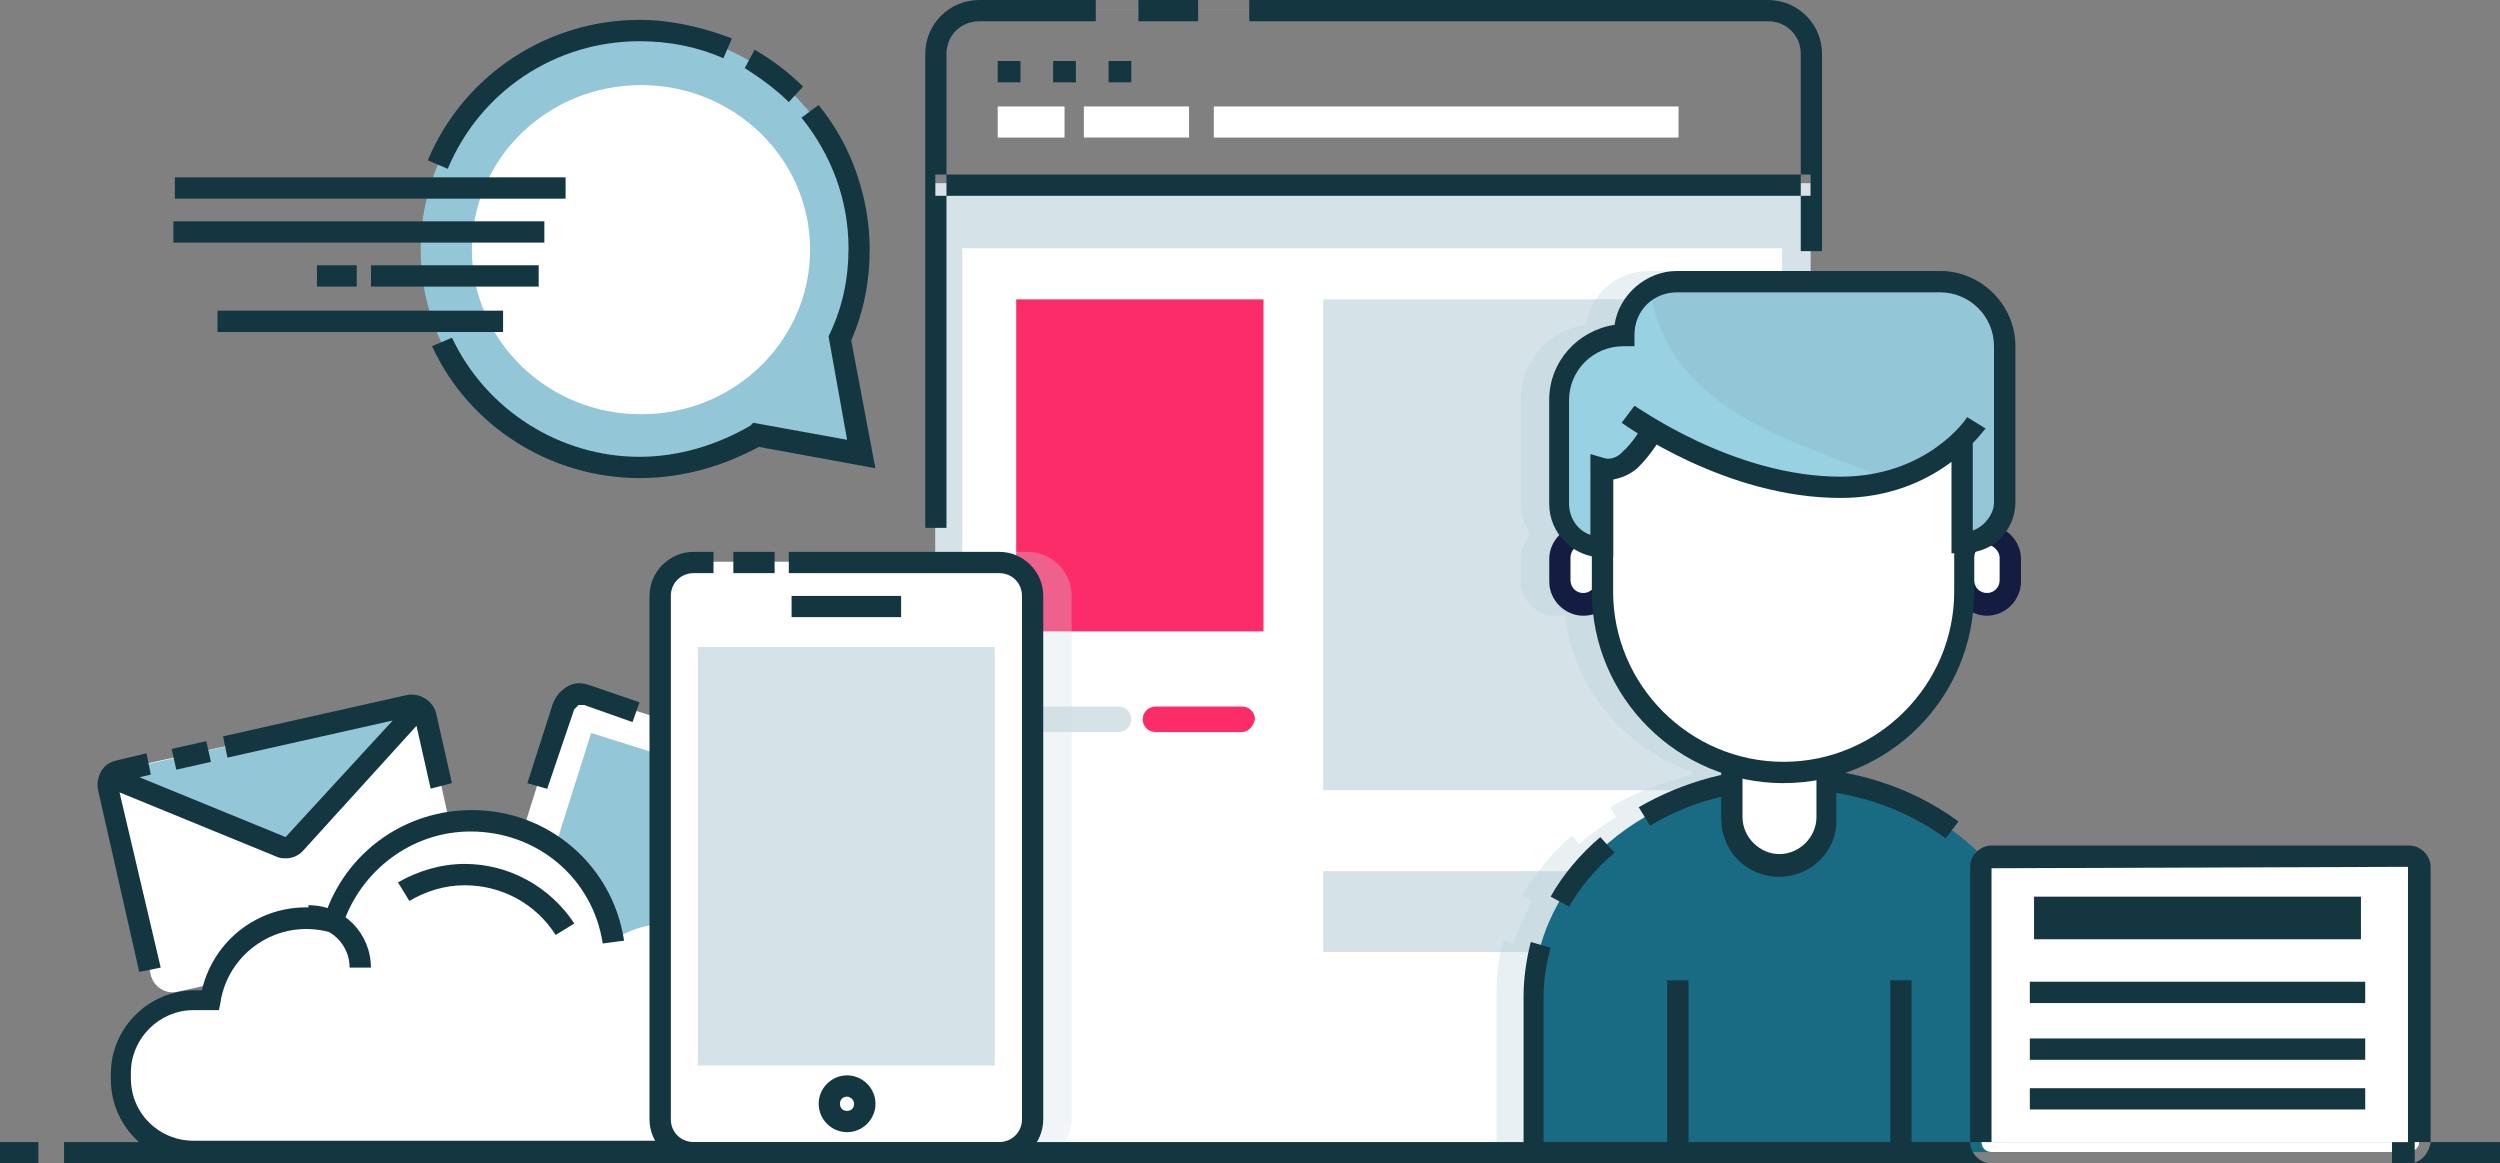 <svg xmlns="http://www.w3.org/2000/svg" width="404" height="188" fill="none"><rect width="100%" height="100%" fill="#808080" stroke="none"/><path fill="#fff" d="M121.27 171.5l-41.8-13.08c-1.38-.45-2.07-1.83-1.6-2.98l13.08-41.72c.46-1.38 1.84-2.07 3-1.6l41.8 13.06c1.37.46 2.06 1.83 1.6 2.98l-13.1 41.73c-.45 1.13-1.83 1.82-2.98 1.6z"/><path fill="#93C7D7" d="M130.13 129.35l-34.6-10.9-10.3 32.6 34.6 10.88 10.3-32.58z"/><path fill="#143641" d="M88.42 127.47l-3.2-.9 4.12-12.85c.46-1.15 1.15-2.07 2.3-2.75 1.15-.7 2.3-.7 3.68-.23l8.03 2.75-1.14 3.2-7.8-2.76c-.23 0-.7 0-.92 0-.23.23-.46.46-.7.7l-4.36 12.83z"/><path fill="#fff" d="M73.04 150.4l-44.33 9.86c-1.83.46-3.9-.7-4.35-2.75l-6.44-29.1c-.44-1.84.7-3.9 2.77-4.37l44.1-9.63c1.84-.45 3.9.7 4.36 2.75l6.43 29.12c.46 1.84-.7 3.67-2.52 4.13z"/><path fill="#93C7D7" d="M68.44 113.5l-20.67 22.68c-.46.7-1.38.7-2.06.46l-28.47-11.7 51.2-11.45z"/><path fill="#143641" d="M46.16 138.7c-.45 0-.9 0-1.37-.22L16.76 127l1.37-3.2 28.02 11.47 20.22-22 2.52 2.28-19.98 22c-.7.7-1.6 1.16-2.76 1.16zM22.5 157.05l-6.65-29.35c-.23-1.14 0-2.06.46-2.98.47-.92 1.38-1.6 2.53-1.83l4.83-1.16.7 3.44-4.84 1.15c-.23 0-.23.23-.46.23 0 0-.23.22 0 .45l6.9 29.36-3.45.7zM69.6 127.47l-2.53-11.23c0-.23-.23-.23-.23-.46 0 0-.23-.23-.46 0l-29.63 6.65-.7-3.44 29.64-6.66c2.05-.46 4.35.92 4.8 2.98l2.54 11.24-3.45.9zM33.34 119.77l-5.6 1.25.75 3.36 5.6-1.26-.76-3.36z"/><path fill="#fff" d="M124.94 161.4h-.46c-2.06-7.1-8.5-12.15-16.3-12.15-3.45 0-6.43.92-9.2 2.75-1.6-11.23-11.24-19.7-22.96-19.7-10.33 0-19.3 6.86-22.28 16.26-1.37-.45-2.75-.45-4.13-.45-8.03 0-14.46 5.74-15.84 13.53h-2.52c-6.66 0-11.95 5.28-11.95 11.93v.9c0 6.66 5.27 11.93 11.94 11.93h93.7c6.66 0 11.95-5.28 11.95-11.93v-.9c0-6.66-5.3-12.17-11.96-12.17z"/><path fill="#143641" d="M124.94 188H31.47c-7.58 0-13.56-6.2-13.56-13.53v-.9c0-7.58 6.22-13.54 13.57-13.54h1.14c2.08-8.94 10.8-14.9 20.23-13.07 3.67-9.63 12.86-16.05 23.42-16.05 12.4 0 22.74 8.95 24.58 21.1l-3.45.46c-1.6-10.54-10.56-18.1-21.36-18.1-9.4 0-17.68 6.18-20.67 15.12l-.46 1.6-1.62-.45c-8.5-2.3-16.53 3.44-17.68 11.46l-.23 1.14h-4.13c-5.52 0-10.1 4.58-10.1 10.1v.9c0 5.73 4.58 10.1 10.1 10.1h93.7V188zM89.8 151.1c-3.2-5.06-8.72-8.04-14.7-8.04-3.2 0-6.2.92-8.95 2.53l-1.84-3c3.22-1.83 6.9-2.98 10.8-2.98 7.12 0 13.78 3.67 17.7 9.63l-3 1.84zM59.95 156.36H56.5c0-3.67-3-6.65-6.66-6.65v-3.43c5.74 0 10.1 4.6 10.1 10.1z"/><path fill="#D5E3E8" d="M292.6 186.16V10.1c0-4.6-3.67-8.5-8.5-8.5H159.63c-4.6 0-8.5 3.9-8.5 8.5v176.06h141.5zM151.13 29.58V8.7c0-3.9 3.2-7.1 7.12-7.1H285.5c3.9 0 7.1 3.2 7.1 7.1V29.6H151.14z"/><path fill="#143641" d="M152.96 85.3h-3.44V8.7c0-4.8 3.9-8.7 8.73-8.7h18.83v3.44h-18.83c-3 0-5.3 2.3-5.3 5.27v76.6zM294.44 40.58H291V8.7c0-2.97-2.3-5.26-5.28-5.26h-83.84V0h83.84c4.82 0 8.72 3.9 8.72 8.7V40.6zM193.62 0h-9.65v3.44h9.65V0zM292.6 28.2H151.14v3.44H292.6V28.2zM164.9 9.86h-3.67v3.44h3.68V9.86zM173.87 9.86h-3.68v3.44h3.67V9.86zM182.82 9.86h-3.67v3.44h3.67V9.86z"/><path fill="#fff" d="M288 40.12H155.5v146.05H288V40.12zM271.25 17.2h-75.1v5.04h75.1V17.2zM175.15 22.23h17V17.2h-17v5.03zM172.03 17.2h-10.8v5.04h10.8V17.2z"/><path fill="#FC2C68" d="M204.18 48.38h-39.96v53.65h39.96V48.38z"/><path fill="#D5E3E8" d="M280.2 48.38h-66.37v79.32h66.37V48.38zM280.2 140.77h-66.37v13.07h66.37v-13.07zM180.75 118.3h-14c-1.15 0-2.07-.9-2.07-2.06 0-1.15.92-2.06 2.06-2.06h14c1.16 0 2.08.9 2.08 2.06 0 1.15-.92 2.06-2.06 2.06z"/><path fill="#FC2C68" d="M200.74 118.3h-14c-1.16 0-2.08-.9-2.08-2.06 0-1.15.92-2.06 2.07-2.06h14c1.16 0 2.07.9 2.07 2.06-.23 1.15-1.14 2.06-2.06 2.06z"/><path fill="#B0CCD7" d="M288 186.16h4.6V43.8h-26.18c-5.05 0-9.4 3.66-10.1 8.7-5.97.7-10.57 5.96-10.57 12.15V81.4c0 1.82.7 3.66 1.6 5.03-.9.92-1.6 2.3-1.6 3.9V94c0 2.98 2.53 5.5 5.5 5.5.47 0 1.16 0 1.62-.23 1.38 11.92 9.65 21.78 20.67 25.45v.46c-4.6 1.15-9.18 2.75-13.32 5.27l.92 1.6c-2.3 1.38-4.13 2.76-5.97 4.36l-1.15-1.36c-3.2 2.75-5.97 6.2-8.04 9.63l1.6.92c-1.14 2.28-2.3 4.57-2.98 6.86L243 152c-.92 3-1.15 5.74-1.15 8.72v25.22H288v.22z" opacity=".3"/><path fill="#fff" d="M325 94c0 2.06-1.85 3.9-3.9 3.9-2.08 0-3.92-1.6-3.92-3.9v-3.67c0-2.06 1.84-3.9 3.9-3.9 2.07 0 3.9 1.6 3.9 3.9V94z"/><path fill="#141C41" d="M321.1 99.5c-3 0-5.53-2.52-5.53-5.5v-3.67c0-2.98 2.53-5.5 5.52-5.5 2.97 0 5.5 2.52 5.5 5.5V94c0 2.98-2.53 5.5-5.5 5.5zm0-11.46c-1.16 0-2.08.92-2.08 2.06v3.67c0 1.15.92 2.06 2.07 2.06 1.14 0 2.05-.9 2.05-2.06V90.1c0-.9-.9-2.06-2.06-2.06z"/><path fill="#fff" d="M259.76 94c0 2.06-1.83 3.9-3.9 3.9s-3.9-1.6-3.9-3.9v-3.67c0-2.06 1.83-3.9 3.9-3.9s3.9 1.6 3.9 3.9V94z"/><path fill="#141C41" d="M255.86 99.5c-3 0-5.5-2.52-5.5-5.5v-3.67c0-2.98 2.5-5.5 5.5-5.5s5.5 2.52 5.5 5.5V94c.24 2.98-2.3 5.5-5.5 5.5zm0-11.46c-1.15 0-2.07.92-2.07 2.06v3.67c0 1.15.9 2.06 2.06 2.06 1.15 0 2.07-.9 2.07-2.06V90.1c.23-.9-.92-2.06-2.07-2.06z"/><path fill="#196B84" d="M330.05 186.17v-25.22c0-19.26-18.38-35.08-41.12-35.08-22.5 0-41.1 15.82-41.1 35.08v25.22h82.22z"/><path fill="#143641" d="M249.66 186.17h-3.45v-25.22c0-2.98.47-5.96 1.16-8.72l3.22.92c-.7 2.52-1.15 5.28-1.15 7.8v25.22h.23zM253.56 146.5l-2.98-1.6c2.06-3.67 4.82-6.88 8.03-9.63l2.3 2.52c-2.97 2.5-5.5 5.5-7.34 8.7zM314.43 135.5c-7.12-5.28-16.08-8.03-25.5-8.03-8.04 0-15.85 2.07-22.28 5.96l-1.83-2.98c7.12-4.12 15.38-6.42 24.1-6.42 10.12 0 19.76 2.98 27.57 8.72l-2.07 2.75zM272.86 158.42h-3.45v27.75h3.46V158.4zM308.9 158.42h-3.43v27.75h3.44V158.4z"/><path fill="#fff" d="M287.55 139.85c-4.13 0-7.57-3.44-7.57-7.56v-17.2c0-3.68 2.98-6.66 6.66-6.66h2.06c3.68 0 6.66 2.98 6.66 6.65v17.2c-.23 4.1-3.67 7.55-7.8 7.55z"/><path fill="#143641" d="M287.55 141.7c-5.28 0-9.4-4.14-9.4-9.4v-17.2c0-4.6 3.66-8.26 8.26-8.26h2.07c4.6 0 8.27 3.67 8.27 8.25v17.2c.23 5.26-4.13 9.4-9.2 9.4zm-1.14-31.65c-2.75 0-4.82 2.3-4.82 4.8v17.2c0 3.22 2.76 5.97 5.97 5.97 3.22 0 5.98-2.75 5.98-5.96V115.1c0-2.76-2.3-4.82-4.83-4.82h-2.3v-.23z"/><path fill="#fff" d="M288.24 124.72c-16.07 0-29.17-13.07-29.17-29.12V75.9c0-16.06 13.1-15.6 29.17-15.6 16.08 0 29.17-.46 29.17 15.6v19.7c0 16.05-13.08 29.12-29.16 29.12z"/><path fill="#143641" d="M288.24 126.56c-17 0-31-13.76-31-30.96V75.9c0-7.8 2.98-12.85 9.4-15.37 5.3-2.07 12.65-2.07 20.46-2.07h2.06c7.8 0 15.16 0 20.44 2.07 6.2 2.52 9.42 7.33 9.42 15.36v19.7c0 17.2-13.78 30.96-30.78 30.96zm-2.06-64.66c-7.12 0-13.78 0-18.38 1.84-4.82 1.83-7.12 5.73-7.12 12.15v19.7c0 15.14 12.4 27.52 27.56 27.52 15.16 0 27.56-12.38 27.56-27.52V75.9c0-6.43-2.3-10.33-7.12-12.16-4.82-1.84-11.7-1.84-19.3-1.84h-2.06c-.45 0-.9 0-1.14 0z"/><path fill="#93C7D7" d="M259.07 88.27c-3.9 0-6.88-3.2-6.88-6.88V64.64c0-5.73 4.58-10.54 10.55-10.54 0-4.8 3.9-8.48 8.5-8.48h42.5c5.73 0 10.32 4.6 10.32 10.32v25.22c0 3.67-3.2 6.65-6.9 6.42V70.84s-4.8 7.8-19.97 7.8c-18.14 0-30.1-8.94-30.1-8.94s-1.14 2.52-3.66 4.58c-2.3 2.07-4.6 1.38-4.6 1.38v12.6h.24z"/><path fill="#9EDCEF" d="M259.07 88.27v-12.6s2.3.68 4.6-1.4c2.52-2.05 3.67-4.57 3.67-4.57s23.9 12.6 38.36 8.02c-15.62-6.65-35.6-10.77-39.05-30.72-2.3 1.6-3.9 4.13-3.9 7.1-5.74 0-10.56 4.6-10.56 10.55V81.4c0 3.9 2.97 6.87 6.88 6.87z" opacity=".46"/><path fill="#143641" d="M260.9 90.1h-1.82c-4.83 0-8.73-3.9-8.73-8.7V64.64c0-6.2 4.6-11.23 10.56-12.15.7-4.8 5.06-8.7 10.12-8.7h42.5c6.65 0 12.16 5.5 12.16 12.14v25.22c0 2.3-.92 4.36-2.53 5.96-1.6 1.6-3.9 2.3-6.2 2.3h-1.6V71.06h3.44v14.68c.68-.23 1.37-.7 1.83-1.15.92-.92 1.6-2.06 1.6-3.44V55.94c0-4.8-3.9-8.7-8.72-8.7h-42.48c-3.9 0-6.9 2.97-6.9 6.87v1.84h-1.83c-4.83 0-8.74 3.9-8.74 8.7V81.4c0 2.28 1.38 4.35 3.45 5.03V73.37l2.3.68s1.38.46 2.76-.9c2.07-1.85 3.22-4.14 3.22-4.14l3.2 1.4c0 .2-1.37 2.74-3.9 5.26-1.37 1.14-2.75 1.6-3.9 1.83v12.6h.23zM297.43 80.47c-.23 0-.23 0 0 0-18.6 0-34.68-11.7-35.37-12.15l2.07-2.75c.23 0 15.85 11.46 33.3 11.46 14 0 20.44-9.4 20.44-9.63l3 1.84c-.47.46-7.82 11.23-23.44 11.23z"/><path fill="#CBDCE3" d="M173.18 180.9V96.3c0-3.9-3.22-7.12-7.12-7.12h-14.7v96.98h19.3c1.37-1.37 2.52-3.2 2.52-5.27z" opacity=".3"/><path fill="#fff" d="M162.15 186.16H111.4c-2.53 0-4.6-2.06-4.6-4.58v-86.2c0-2.53 2.07-4.6 4.6-4.6h50.98c2.53 0 4.6 2.07 4.6 4.6v86.2c-.23 2.52-2.3 4.58-4.83 4.58z"/><path fill="#143641" d="M161.46 188h-49.38c-3.9 0-7.12-3.2-7.12-7.1V96.3c0-3.9 3.22-7.12 7.12-7.12h3.22v3.44h-3.22c-2.06 0-3.67 1.6-3.67 3.67v84.6c0 2.06 1.6 3.66 3.68 3.66h49.38c2.07 0 3.68-1.6 3.68-3.67V96.3c0-2.07-1.6-3.68-3.68-3.68h-34v-3.44h34c3.9 0 7.12 3.2 7.12 7.1v84.6c0 3.9-3.2 7.12-7.12 7.12zM125.17 89.18h-6.66v3.44h6.67v-3.44zM145.62 96.3h-17.7v3.43h17.7V96.3zM136.9 182.96c-2.54 0-4.6-2.07-4.6-4.6 0-2.5 2.06-4.58 4.6-4.58 2.5 0 4.58 2.07 4.58 4.6 0 2.5-2.07 4.58-4.6 4.58zm0-5.74c-.7 0-1.16.46-1.16 1.15 0 .7.46 1.15 1.15 1.15.68 0 1.13-.46 1.13-1.15 0-.7-.68-1.15-1.14-1.15z"/><path fill="#D5E3E8" d="M160.77 104.55h-48v67.63h48v-67.63z"/><path fill="#93C7D7" d="M139.18 73.37l-3.44-18.57c2.07-4.36 2.98-9.18 2.98-14.45 0-19.5-15.84-35.3-35.37-35.3-19.52 0-35.37 15.8-35.37 35.3 0 19.5 15.85 35.3 35.37 35.3 6.9 0 13.33-2.05 18.84-5.5l16.98 3.22z"/><path fill="#143641" d="M103.35 77.26C89.1 77.26 75.8 69 69.82 55.94l3.22-1.37c5.5 11.7 17.45 19.25 30.3 19.25 6.22 0 12.42-1.83 17.93-5.04l.46-.46 15.16 2.75-3-16.73.23-.46c2.07-4.36 3-8.94 3-13.76 0-7.8-2.77-15.13-7.6-21.1l2.76-2.05c5.28 6.42 8.26 14.9 8.26 23.38 0 5.05-.92 9.86-2.98 14.67l3.9 20.64-18.83-3.44c-5.98 3.2-12.4 5.04-19.3 5.04zM72.35 27.28l-3.22-1.37c5.74-13.75 19.3-22.7 34.22-22.7 5.06 0 10.1 1.16 14.93 3l-1.38 3.2c-4.13-1.83-8.72-2.75-13.55-2.75-13.55 0-25.72 8.02-31 20.63zM127.47 16.5c-2.07-2.06-4.6-3.9-7.12-5.5l1.6-2.97c2.76 1.6 5.52 3.66 7.82 5.96l-2.3 2.5z"/><path fill="#fff" d="M103.58 66.95c15.1 0 27.33-11.9 27.33-26.6 0-14.7-12.22-26.6-27.32-26.6s-27.33 11.9-27.33 26.6c0 14.7 12.24 26.6 27.33 26.6z"/><path fill="#143641" d="M81.3 50.2H35.15v3.45H81.3V50.2zM87.05 42.87h-27.1v3.44h27.1v-3.43zM57.65 42.87h-6.43v3.44h6.43v-3.43zM87.97 35.77H28.02v3.43h59.95v-3.43zM91.4 28.66H28.26v3.44H91.4v-3.44z"/><path fill="#fff" d="M389.34 186.16h-67.52c-.92 0-1.6-.68-1.6-1.6v-44.48c0-.92.68-1.6 1.6-1.6h67.52c.92 0 1.6.7 1.6 1.6v44.48c0 .92-.9 1.6-1.6 1.6z"/><path fill="#143641" d="M389.34 188h-67.52c-1.84 0-3.45-1.6-3.45-3.44v-44.48c0-1.83 1.6-3.44 3.45-3.44h67.52c1.84 0 3.45 1.6 3.45 3.44v44.48c-.24 1.84-1.62 3.44-3.46 3.44zm-.23-47.92l-67.28.23v44.26h67.3v-44.48zM382.22 175.85h-54.2v3.44h54.2v-3.45zM382.22 167.82h-54.2v3.44h54.2v-3.44zM382.22 158.65h-54.2v3.44h54.2v-3.45zM381.53 144.9H328.7v6.88h52.83v-6.88zM6.2 184.56H0V188h6.2v-3.44zM404 184.56h-13.78V188H404v-3.44zM386.55 184.56H10.35V188h376.2v-3.44z"/></svg>